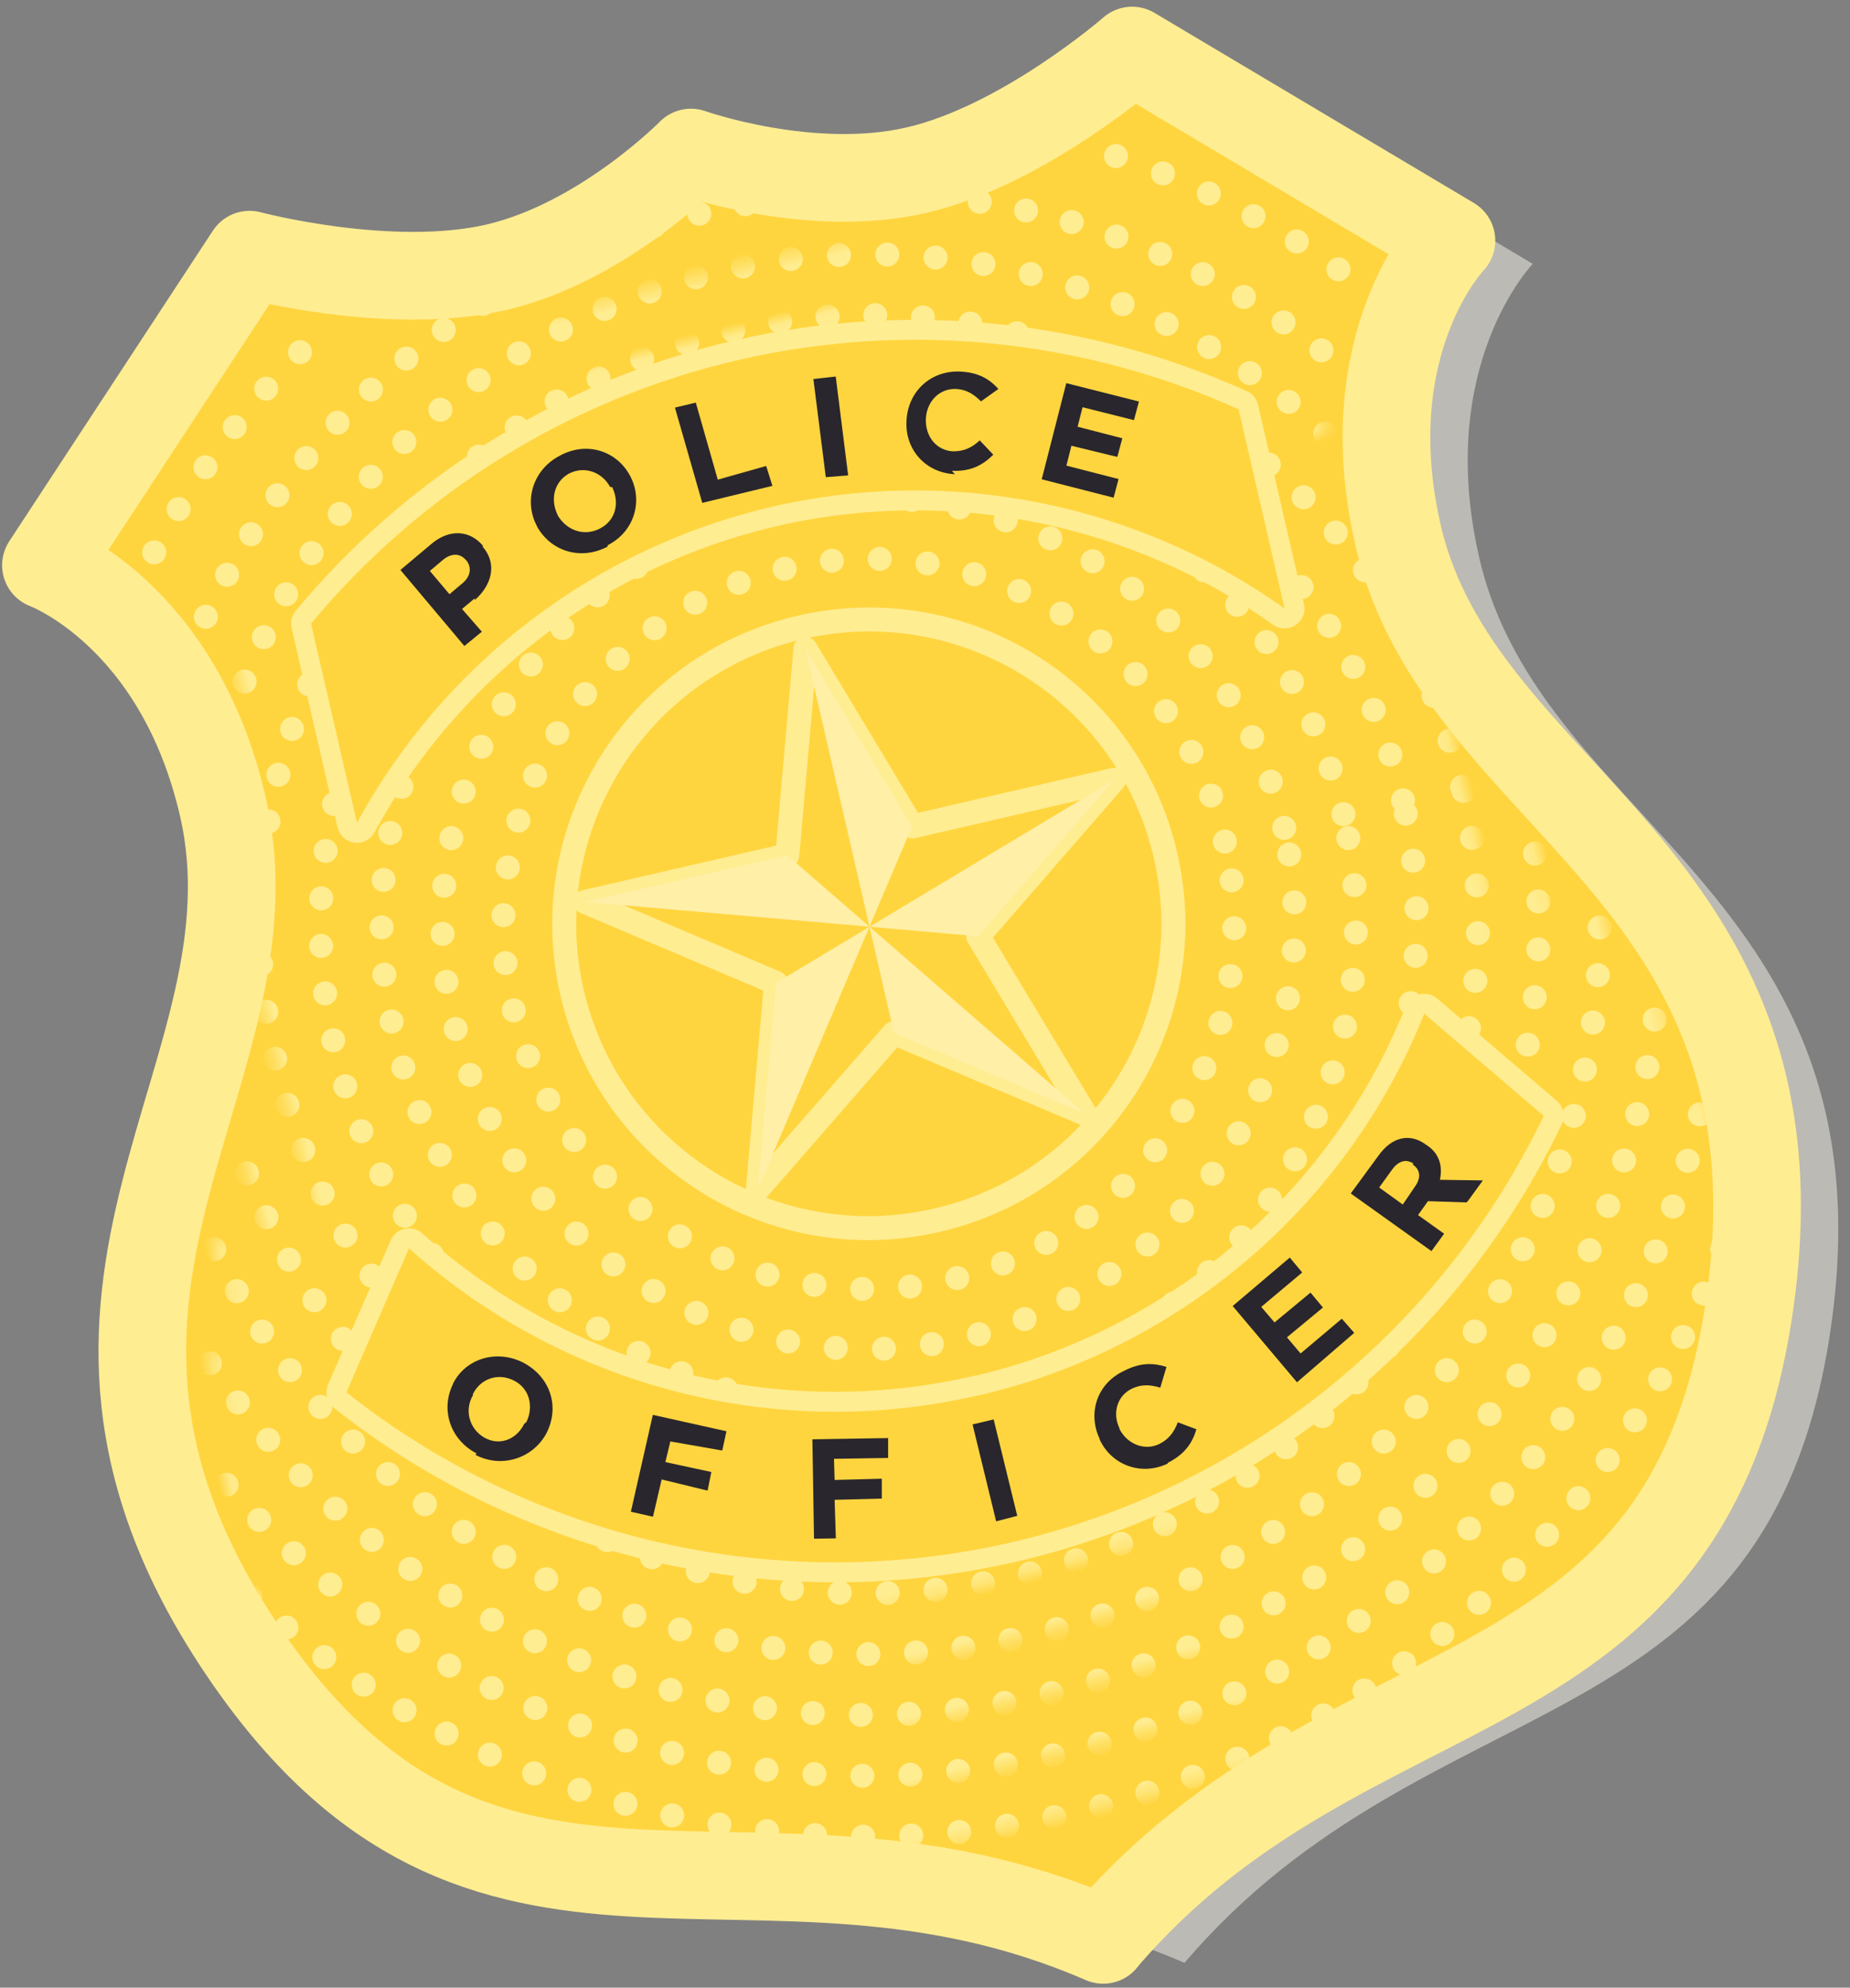 <svg xmlns="http://www.w3.org/2000/svg" width="149" height="160" viewBox="0 0 149 160" xmlns:xlink="http://www.w3.org/1999/xlink"><rect x="0" y="0" width="149" height="160" fill="#808080" stroke="none"/><defs><path id="a" d="M123.07 8.2c-8.7 20.17-22.3 21.7-37.6 25.42H39.2C23.56 28.92 9.34 27.92.7 8.75V.6h122.4v7.6z"/><path id="c" d="M123.3 16.06c-.15.4-.3.83-.48 1.26-5.2 13-12.3 18.73-20.52 22.07H21.5c-8.58-3.1-16-7.9-21.4-19.3V.2h123.2v15.86z"/><path id="e" d="M120.7 29.08c-3.05 6.6-6.66 11.1-10.7 14.3H10.8C6.83 40.6 3.28 36.78.3 31.15V.33h120.4v28.75z"/><path id="g" d="M115.33 43.04c-.97 1.6-2 3.03-3.05 4.33H2.65c-.85-.96-1.68-2-2.47-3.13V.48h115.15v42.56z"/><path id="i" d="M.66.06h107.16V48.7H.66z"/><path id="k" d="M.58.5h89.85v24.47H.58z"/><path id="m" d="M.6 18.82c.58 2.45.92 5.26.86 8.46-.04 2.23-.34 4.36-.85 6.4V98h98.2V32.08c-.1-1-.1-2.04-.1-3.1 0-.83.1-1.63.2-2.4V.06H.7V18.8z"/></defs><g fill="none" fill-rule="evenodd"><path fill="#ECE8DE" fill-opacity=".56" d="M95.4 158c20-23.4 47.34-16.76 52.12-51.56 4.74-34.52-23.4-39.97-28.37-61.5-3.6-15.54 4.3-23.7 4.3-23.7L97.7 5.94s-8.76 7.65-17.34 9.63c-8.6 1.98-18.17-1.4-18.17-1.4S55 21.4 46.4 23.4c-8.58 1.93-19.82-1.1-19.82-1.1L10.2 47.36s10.67 3.88 14.25 19.4c4.98 21.54-17.92 38.78 1.47 67.73 19.54 29.2 41.2 11.2 69.45 23.5" style="mix-blend-mode:multiply"/><path fill="#FFD53F" d="M88.85 156.13c20-23.4 47.35-16.76 52.13-51.56 4.73-34.52-23.4-39.98-28.38-61.5-3.58-15.54 4.3-23.7 4.3-23.7L91.18 4.07S82.4 11.73 73.8 13.7c-8.57 1.98-18.15-1.42-18.15-1.42s-7.13 7.26-15.7 9.24C31.35 23.5 20.1 20.5 20.1 20.5l-16.4 25s10.66 3.9 14.24 19.4C22.9 86.46 0 103.7 19.4 132.65c19.55 29.2 41.2 11.23 69.45 23.5"/><g transform="rotate(-14 531.1 -14.7)"><mask id="b" fill="#fff"><use xlink:href="#a"/></mask><path stroke="#FFED92" stroke-width="1.93" d="M.68.6c12.92 19.52 34.95 32.57 60.16 33 25.8.46 48.75-12.4 62.23-32.26" stroke-linecap="round" stroke-dasharray="0,3.876" mask="url(#b)"/></g><g transform="rotate(-14 487.225 -12.994)"><mask id="d" fill="#fff"><use xlink:href="#c"/></mask><path stroke="#FFED92" stroke-width="1.93" d="M.12 2.12c11.2 21.75 33.72 36.8 59.92 37.26 27.82.5 52.07-15.62 63.27-39.18" stroke-linecap="round" stroke-dasharray="0,3.868" mask="url(#d)"/></g><path stroke="#FFED92" stroke-width="1.93" d="M24.16 28.35c-4.7 4.78-8.64 10.23-11.75 16.13" stroke-linecap="round" stroke-dasharray="0,4.002"/><path stroke="#FFED92" stroke-width="1.93" d="M107.8 21.68c-5.47-3.9-11.52-6.97-17.93-9.12" stroke-linecap="round" stroke-dasharray="0,4.036"/><g transform="rotate(-14 450.588 -12.175)"><mask id="f" fill="#fff"><use xlink:href="#e"/></mask><path stroke="#FFED92" stroke-width="1.93" d="M.3 1.2C9 25.4 31.96 42.9 59.23 43.36c28.38.5 52.75-17.6 61.46-43.04" stroke-linecap="round" stroke-dasharray="0,3.874" mask="url(#f)"/></g><g transform="rotate(-14 413.06 -18.606)"><mask id="h" fill="#fff"><use xlink:href="#g"/></mask><path stroke="#FFED92" stroke-width="1.93" d="M.18 1.26c5.72 25.98 28.67 45.62 56.47 46.1 28.78.5 53.1-19.7 58.68-46.88" stroke-linecap="round" stroke-dasharray="0,3.838" mask="url(#h)"/></g><path stroke="#FFED92" stroke-width="1.93" d="M106.43 28.2C92.9 17.55 74.83 12.92 56.76 17.1 37.86 21.46 23.22 34.45 16 50.93" stroke-linecap="round" stroke-dasharray="0,3.792"/><g transform="rotate(-14 385.947 -29.995)"><mask id="j" fill="#fff"><use xlink:href="#i"/></mask><path stroke="#FFED92" stroke-width="1.93" d="M.66 2.2c3.54 25.86 25.54 46 52.5 46.5 28.36.48 51.98-20.94 54.66-48.64" stroke-linecap="round" stroke-dasharray="0,3.862" mask="url(#j)"/></g><g transform="rotate(-14 139.012 -36.47)"><mask id="l" fill="#fff"><use xlink:href="#k"/></mask><path stroke="#FFED92" stroke-width="1.93" d="M90.43 24.97C80.98 10.5 64.75.83 46.16.5 27.26.2 10.48 9.6.58 24.1" stroke-linecap="round" stroke-dasharray="0,3.894" mask="url(#l)"/></g><g transform="rotate(-14 162.952 -21.013)"><mask id="n" fill="#fff"><use xlink:href="#m"/></mask><path stroke="#FFED92" stroke-width="1.93" d="M98.7 49.9C99.2 22.84 77.6.53 50.53.06 23.43-.4 1.1 21.14.63 48.16c-.5 27.1 21.1 49.4 48.2 49.84 27.05.48 49.4-21.06 49.9-48.1z" stroke-linecap="round" stroke-dasharray="0,3.846" mask="url(#n)"/></g><path stroke="#FFED92" stroke-width="1.93" d="M113 64.43c-5.48-23.72-29.18-38.5-52.94-33C36.3 36.9 21.5 60.57 26.96 84.3c5.48 23.7 29.17 38.5 52.93 33 23.7-5.47 38.5-29.15 33.1-52.87z" stroke-linecap="round" stroke-dasharray="0,3.834"/><path stroke="#FFED92" stroke-width="1.93" d="M108.2 65.54c-4.85-21.1-25.9-34.24-47.03-29.34-21.1 4.86-34.3 25.9-29.42 47 4.87 21.08 25.93 34.22 47.05 29.34 21.1-4.88 34.28-25.92 29.4-47z" stroke-linecap="round" stroke-dasharray="0,3.819"/><path stroke="#FFED92" stroke-width="1.93" d="M103.43 66.64C99.17 48.2 80.73 36.7 62.27 40.96c-18.48 4.27-30 22.68-25.75 41.13 4.26 18.4 22.7 29.9 41.17 25.6 18.4-4.3 30-22.7 25.7-41.2z" stroke-linecap="round" stroke-dasharray="0,3.877"/><path stroke="#FFED92" stroke-width="1.93" d="M98.65 67.74c-3.65-15.8-19.44-25.66-35.28-22S37.65 65.17 41.3 81c3.65 15.8 19.45 25.64 35.3 22 15.82-3.67 25.7-19.45 22.05-35.27z" stroke-linecap="round" stroke-dasharray="0,3.864"/><path fill="#FFD53F" d="M64.87 52.23l8.6 14.3 16.27-3.76-10.96 12.6 8.6 14.28L72 83.15 61.04 95.72l1.46-16.6-15.37-6.52 16.28-3.75"/><path stroke="#FFED92" stroke-width="1.93" d="M64.87 52.23l8.6 14.3 16.27-3.76-10.96 12.6 8.6 14.28L72 83.15 61.04 95.72l1.46-16.6-15.37-6.52 16.28-3.75z" stroke-linecap="round" stroke-linejoin="round"/><path fill="#FFEFA7" d="M64.87 52.23l5.16 22.37 3.43-8.08m-3.43 8.08l19.7-11.83-10.95 12.6m-8.75-.77L72 83.14l15.37 6.5M70.03 74.6l-7.53 4.52-1.46 16.6m9-21.12l-22.9-2 16.27-3.75"/><path fill="#FFEFA7" d="M99.76 32.95c-12.48-5.62-26.6-7.13-40.26-3.98-13.65 3.15-25.7 10.7-34.45 21.23l3.7 16.04c6.97-12.8 19.13-22.14 33.48-25.46 14.34-3.3 29.36-.24 41.23 8.2l-3.7-16.03z"/><path stroke="#FFED92" stroke-width="3.21" d="M99.76 32.95c-12.48-5.62-26.6-7.13-40.26-3.98-13.65 3.15-25.7 10.7-34.45 21.23l3.7 16.04c6.97-12.8 19.13-22.14 33.48-25.46 14.34-3.3 29.36-.24 41.23 8.2l-3.7-16.03z" stroke-linecap="round" stroke-linejoin="round"/><path stroke="#FFED92" stroke-width="1.93" d="M93.87 68.85c-3.04-13.18-16.2-21.4-29.4-18.35-13.2 3.05-21.43 16.2-18.4 29.38 3.05 13.18 16.22 21.4 29.4 18.34 13.2-3.04 21.45-16.2 18.4-29.37z"/><path stroke="#FFED92" stroke-width="7.06" d="M88.85 156.13c20-23.4 47.35-16.76 52.13-51.56 4.73-34.52-23.4-39.98-28.38-61.5-3.58-15.54 4.3-23.7 4.3-23.7L91.18 4.07S82.4 11.73 73.8 13.7c-8.57 1.98-18.15-1.42-18.15-1.42s-7.13 7.26-15.7 9.24C31.35 23.5 20.1 20.5 20.1 20.5l-16.4 25s10.66 3.9 14.24 19.4C22.9 86.46 0 103.7 19.4 132.65c19.55 29.2 41.2 11.23 69.45 23.5z" stroke-linecap="round" stroke-linejoin="round"/><path fill="#FFEFA7" d="M78.74 112.33c-16.25 3.76-33.37-.68-45.8-11.85l-5.04 11.6c15.04 11.9 34.77 16.4 53.57 12.07 18.8-4.34 34.56-17.04 42.86-34.33l-9.62-8.22c-6.2 15.5-19.7 26.98-35.9 30.73"/><path stroke="#FFED92" stroke-width="3.21" d="M78.74 112.33c-16.25 3.76-33.37-.68-45.8-11.85l-5.04 11.6c15.04 11.9 34.77 16.4 53.57 12.07 18.8-4.34 34.56-17.04 42.86-34.33l-9.62-8.22c-6.2 15.5-19.7 26.98-35.9 30.73z" stroke-linecap="round" stroke-linejoin="round"/><path fill="#FFD53F" d="M99.76 32.95c-12.48-5.62-26.6-7.13-40.26-3.98-13.65 3.15-25.7 10.7-34.45 21.23l3.7 16.04c6.97-12.8 19.13-22.14 33.48-25.46 14.34-3.3 29.36-.24 41.23 8.2l-3.7-16.03zm-21.02 79.38c-16.25 3.76-33.37-.68-45.8-11.85l-5.04 11.6c15.04 11.9 34.77 16.4 53.57 12.07 18.8-4.34 34.56-17.04 42.86-34.33l-9.62-8.22c-6.2 15.5-19.7 26.98-35.9 30.73"/><path fill="#29262D" d="M37.54 45.1c-.5-.6-1.2-.58-1.88-.02l-1.04.88 1.58 1.87 1.07-.9c.67-.57.72-1.3.28-1.83zm.7 3.06l-1.03.86 1.6 1.83L37.4 52l-5.15-6.12 2.5-2.1c1.46-1.23 3.07-1.1 4.13.13v.1c1.2 1.4.72 3.1-.65 4.3zm10.9-8.96c-.65-1.2-2.08-1.73-3.33-1.07-1.2.67-1.5 2.1-.9 3.32v.02c.7 1.2 2.1 1.75 3.4 1.08 1.3-.66 1.6-2.1 1-3.32v-.02zm-.2 4.8c-2.2 1.15-4.6.36-5.7-1.64v-.02c-1.06-2-.35-4.5 1.83-5.65 2.18-1.2 4.6-.4 5.67 1.6 1.08 2 .37 4.5-1.8 5.6zm7.62-3.52l-2.2-7.67 1.68-.4 1.77 6.2 3.9-1.1.5 1.6m4.3-.7l-1-7.9 1.8-.2 1 7.96m8.6-.1c-2.37-.1-4.04-2-3.9-4.3.1-2.3 1.9-4.07 4.33-3.96 1.5.07 2.36.62 3.07 1.4l-1.4 1c-.6-.6-1.2-.96-2-1-1.36-.06-2.38 1.02-2.44 2.4-.06 1.4.83 2.56 2.2 2.62.9 0 1.5-.3 2.14-.88L80 36.6c-.86.85-1.8 1.36-3.34 1.3m7.24.68l1.98-7.74 5.85 1.48-.4 1.5-4.14-1.04-.4 1.57 3.6.93-.4 1.5-3.7-.9-.4 1.6 4.2 1.08-.4 1.5m-47.3 74.42c.6-1.2.3-2.7-1-3.35-1.3-.66-2.7-.13-3.3 1.08v.1c-.7 1.2-.3 2.7.9 3.4 1.2.7 2.6.2 3.23-1.1zm-4 2.52c-2.2-1.15-2.9-3.6-1.9-5.6v-.03c1-2 3.5-2.8 5.7-1.66 2.2 1.2 2.9 3.6 1.8 5.7-1.1 2-3.6 2.8-5.7 1.7zm15.6-.97l-.4 1.66 3.7.8-.3 1.5-3.7-.9-.7 3-1.78-.4 1.77-7.8 5.93 1.32-.34 1.55m9 .67l.05 1.7 3.8-.1v1.6l-3.8.1.1 3.1-1.76.03-.13-8 6.1-.1v1.6m8.7 5.1l-1.9-7.8 1.7-.4 1.9 7.76m12.1-4.2c-2.1 1-4.5.13-5.46-1.94v-.05c-1-2.1-.2-4.5 2-5.5 1.37-.7 2.4-.6 3.38-.3l-.5 1.67c-.8-.24-1.5-.28-2.24.06-1.24.56-1.64 2-1.05 3.2v.06c.6 1.2 2 1.8 3.2 1.22.8-.4 1.2-.97 1.5-1.75l1.5.56c-.34 1.12-.93 2-2.3 2.7m10.4-6.48l-5.18-6.14 4.6-3.9 1 1.2-3.3 2.77 1.07 1.25 2.9-2.4 1 1.2-2.9 2.4 1.1 1.3 3.32-2.8 1 1.14m4.8-13.6c-.6-.44-1.25-.24-1.75.46l-1.04 1.44 1.9 1.37 1-1.47c.5-.7.4-1.36-.2-1.75v-.04zm4.24 3.1l-3.1-.1-.8 1.12 2.1 1.5-1.02 1.4-6.5-4.64 2.2-3c1.1-1.58 2.58-1.9 3.9-.9 1.1.7 1.3 1.8 1.08 2.8l3.46.05-1.2 1.65z"/></g></svg>
